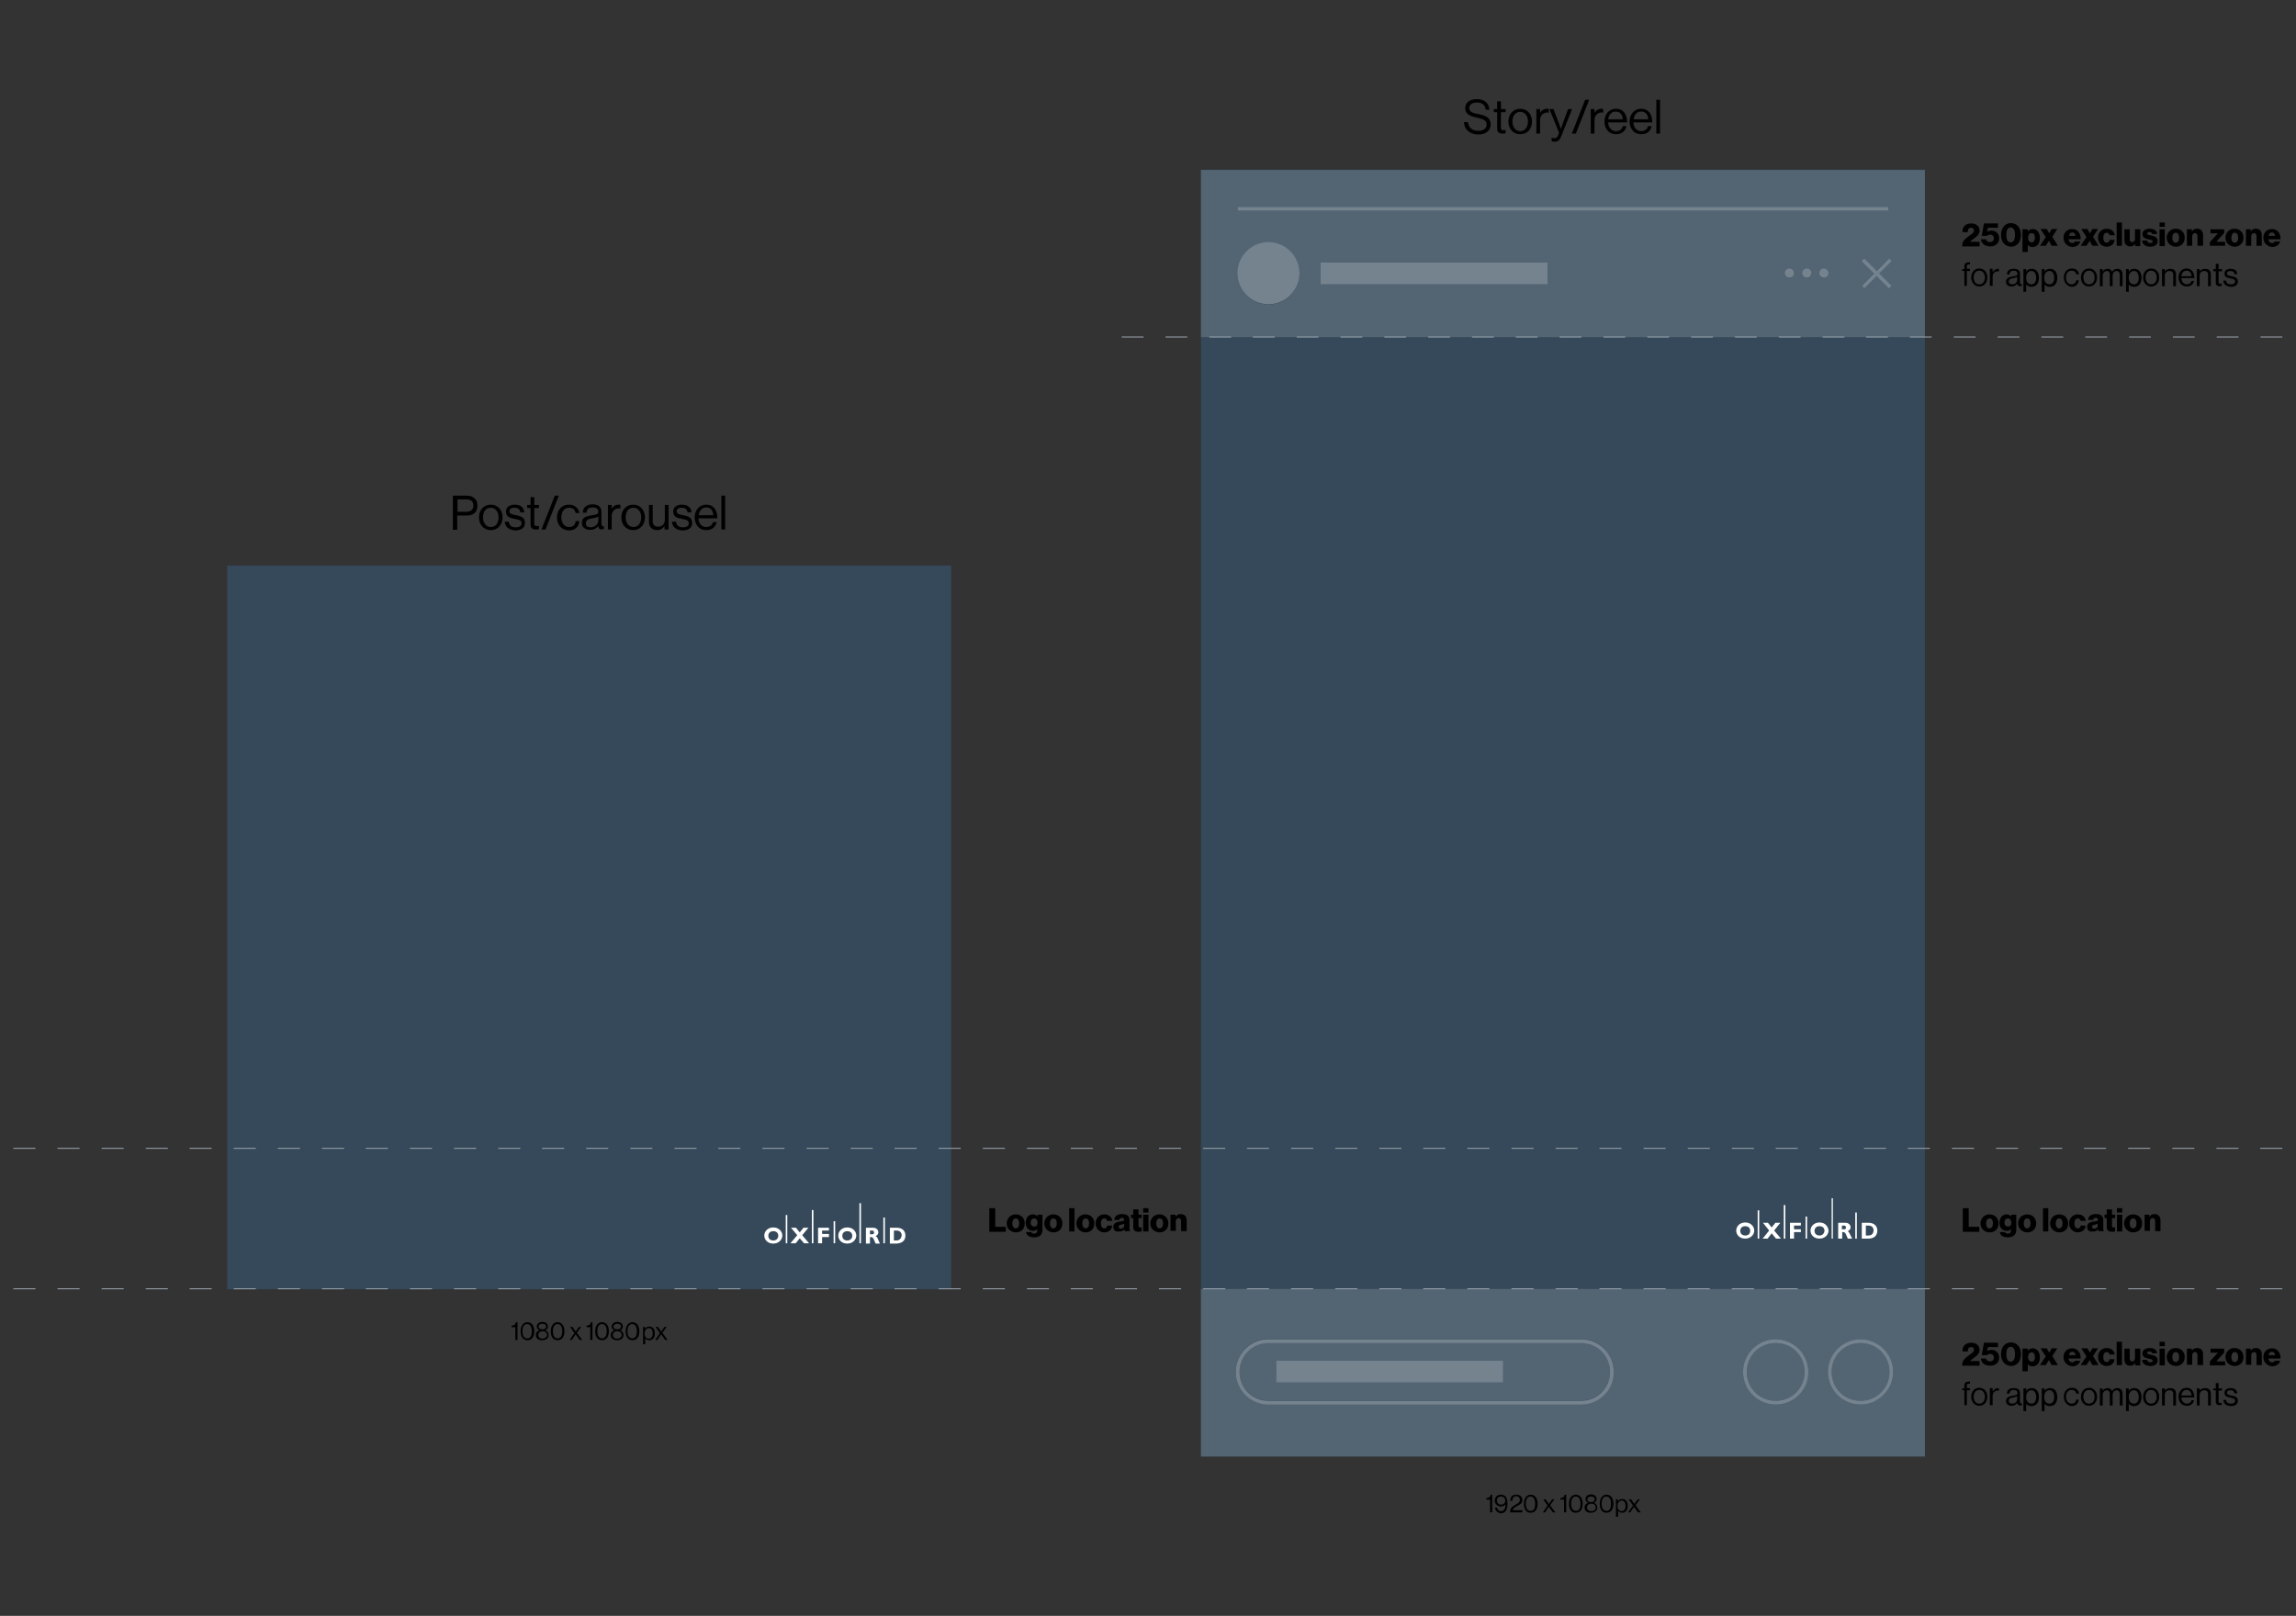 <?xml version="1.0" encoding="iso-8859-1"?>
<!-- Generator: Adobe Illustrator 27.8.1, SVG Export Plug-In . SVG Version: 6.00 Build 0)  -->
<svg version="1.1" baseProfile="tiny" id="Layer_1" xmlns="http://www.w3.org/2000/svg" xmlns:xlink="http://www.w3.org/1999/xlink"
	 x="0px" y="0px" viewBox="0 0 738.7 520" overflow="visible" xml:space="preserve">
<rect x="0" y="0" width="738.7" height="520" fill="#333333" stroke="none"/>
<g>
	<polyline fill="#35495A" points="386.4,468.7 619.3,468.7 619.3,54.6 386.4,54.6 386.4,468.7 	"/>
	<polygon fill="#35495A" points="73.1,182 73.1,414.9 306,414.9 306,182 73.1,182 	"/>
	<g>
		<path d="M471,39.3h1.3c0.2,1.8,1.3,2.8,3.4,2.8c1.5,0,2.6-0.7,2.6-2c0-1.5-1.3-1.8-3.3-2.3c-1.9-0.4-3.6-1-3.6-3
			c0-1.8,1.5-2.9,3.7-2.9c2.7,0,3.9,1.4,4.1,3.4H478c-0.2-1.6-1.2-2.3-2.8-2.3c-1.5,0-2.5,0.6-2.5,1.8c0,1.2,1.2,1.6,2.8,1.9
			c2.1,0.4,4.1,0.9,4.1,3.4c0,2-1.7,3.2-4,3.2C472.6,43.2,471.1,41.5,471,39.3z"/>
		<path d="M480.6,35.1h1.1v-2.5h1.2v2.5h1.5v1h-1.5v5.1c0,0.5,0.3,0.7,0.8,0.7c0.2,0,0.5-0.1,0.7-0.1h0v1.1c-0.3,0.1-0.6,0.1-1,0.1
			c-1,0-1.7-0.4-1.7-1.5v-5.4h-1.1V35.1z"/>
		<path d="M485.3,39.1c0-2.3,1.5-4.1,3.8-4.1c2.4,0,3.8,1.9,3.8,4.1c0,2.3-1.4,4.1-3.8,4.1C486.8,43.2,485.3,41.4,485.3,39.1z
			 M491.6,39.1c0-1.7-0.9-3.1-2.5-3.1s-2.5,1.4-2.5,3.1c0,1.7,0.9,3.1,2.5,3.1S491.6,40.8,491.6,39.1z"/>
		<path d="M495.4,36.4L495.4,36.4c0.5-0.8,1.3-1.4,2.4-1.4c0.2,0,0.4,0,0.5,0.1v1.2h0c-0.2-0.1-0.3-0.1-0.5-0.1
			c-1.2,0-2.3,0.9-2.3,2.4V43h-1.2v-7.9h1.2V36.4z"/>
		<path d="M499.2,45.4v-1.1h0.1c0.2,0.1,0.4,0.2,0.8,0.2c0.5,0,0.9-0.2,1.2-1l0.3-0.8l-3.1-7.6h1.3l1.9,4.9c0.2,0.7,0.5,1.5,0.5,1.5
			h0c0,0,0.3-0.9,0.5-1.5l1.8-4.9h1.3l-3.4,8.5c-0.6,1.6-1.2,2-2.2,2C499.9,45.6,499.6,45.6,499.2,45.4z"/>
	</g>
	<g>
		<path d="M510,32.1h1.3L507,43h-1.3L510,32.1z"/>
		<path d="M512.9,36.4L512.9,36.4c0.5-0.8,1.3-1.4,2.4-1.4c0.2,0,0.4,0,0.5,0.1v1.2h0c-0.2-0.1-0.3-0.1-0.5-0.1
			c-1.2,0-2.3,0.9-2.3,2.4V43h-1.2v-7.9h1.2V36.4z"/>
	</g>
	<g>
		<path d="M516.2,39.1c0-2.3,1.5-4.1,3.7-4.1c2.4,0,3.6,1.8,3.6,4.4h-6.1c0.1,1.6,1,2.8,2.5,2.8c1.1,0,1.9-0.5,2.2-1.6h1.2
			c-0.4,1.7-1.6,2.6-3.4,2.6C517.6,43.2,516.2,41.4,516.2,39.1z M517.4,38.4h4.7c-0.1-1.6-0.9-2.5-2.3-2.5
			C518.4,35.9,517.6,37,517.4,38.4z"/>
		<path d="M524.3,39.1c0-2.3,1.5-4.1,3.7-4.1c2.4,0,3.6,1.8,3.6,4.4h-6.1c0.1,1.6,1,2.8,2.5,2.8c1.1,0,1.9-0.5,2.2-1.6h1.2
			c-0.4,1.7-1.6,2.6-3.4,2.6C525.7,43.2,524.3,41.4,524.3,39.1z M525.6,38.4h4.7c-0.1-1.6-0.9-2.5-2.3-2.5
			C526.5,35.9,525.8,37,525.6,38.4z"/>
		<path d="M532.9,32.1h1.2V43h-1.2V32.1z"/>
	</g>
	<g>
		<path d="M145.8,159.5h4.5c1.1,0,2,0.4,2.6,1.1c0.5,0.5,0.7,1.2,0.7,2.1c0,2-1.1,3.2-3.5,3.2h-3v4.6h-1.4V159.5z M147.1,164.7h2.9
			c1.5,0,2.3-0.8,2.3-2c0-1.3-0.8-2-2.2-2h-2.9V164.7z"/>
		<path d="M154.1,166.5c0-2.3,1.5-4.1,3.8-4.1c2.4,0,3.8,1.9,3.8,4.1s-1.4,4.1-3.8,4.1C155.6,170.6,154.1,168.8,154.1,166.5z
			 M160.4,166.5c0-1.7-0.9-3.1-2.5-3.1c-1.7,0-2.5,1.4-2.5,3.1c0,1.7,0.9,3.1,2.5,3.1C159.6,169.6,160.4,168.2,160.4,166.5z"/>
	</g>
	<g>
		<path d="M162.4,167.9h1.3c0.2,1.4,1.1,1.8,2.3,1.8c1.3,0,1.8-0.6,1.8-1.3c0-0.9-0.6-1.1-2.1-1.4c-1.6-0.3-2.9-0.6-2.9-2.4
			c0-1.3,1-2.2,2.8-2.2c1.9,0,2.9,0.9,3.1,2.5h-1.3c-0.1-1-0.7-1.5-1.9-1.5c-1.1,0-1.6,0.5-1.6,1.1c0,0.9,0.8,1,2.1,1.3
			c1.6,0.3,2.9,0.7,2.9,2.5c0,1.6-1.3,2.4-3.1,2.4C163.8,170.6,162.5,169.6,162.4,167.9z"/>
		<path d="M169.6,162.5h1.1v-2.5h1.2v2.5h1.5v1h-1.5v5.1c0,0.5,0.3,0.7,0.8,0.7c0.2,0,0.5-0.1,0.7-0.1h0v1.1c-0.3,0.1-0.6,0.1-1,0.1
			c-1,0-1.7-0.4-1.7-1.5v-5.4h-1.1V162.5z"/>
	</g>
	<g>
		<path d="M178.5,159.5h1.3l-4.3,10.9h-1.3L178.5,159.5z"/>
		<path d="M179.2,166.5c0-2.3,1.5-4.1,3.8-4.1c1.9,0,3.1,1.1,3.4,2.7h-1.2c-0.2-1.1-0.9-1.7-2.1-1.7c-1.7,0-2.5,1.4-2.5,3.1
			c0,1.7,0.9,3.1,2.5,3.1c1.3,0,2-0.7,2.1-1.9h1.2c-0.2,1.9-1.4,3-3.4,3C180.6,170.6,179.2,168.8,179.2,166.5z"/>
	</g>
	<g>
		<path d="M192.5,169.3L192.5,169.3c-0.5,0.6-1.3,1.2-2.6,1.2c-1.5,0-2.7-0.7-2.7-2.2c0-1.9,1.5-2.2,3.4-2.5
			c1.1-0.2,1.9-0.3,1.9-1.1c0-0.9-0.6-1.4-1.8-1.4c-1.3,0-1.9,0.5-2,1.7h-1.2c0-1.5,1.1-2.7,3.1-2.7c1.7,0,2.9,0.6,2.9,2.5v3.7
			c0,0.6,0.2,1,0.8,0.8h0v0.9c-0.2,0.1-0.4,0.1-0.7,0.1C193,170.5,192.6,170.1,192.5,169.3z M192.5,167.5v-1.3
			c-0.4,0.3-1.1,0.5-1.8,0.6c-1.2,0.2-2.2,0.4-2.2,1.6c0,1.1,0.8,1.3,1.6,1.3C191.8,169.6,192.5,168.4,192.5,167.5z"/>
		<path d="M196.7,163.8L196.7,163.8c0.5-0.8,1.3-1.4,2.4-1.4c0.2,0,0.4,0,0.5,0.1v1.2h0c-0.2-0.1-0.3-0.1-0.5-0.1
			c-1.2,0-2.3,0.9-2.3,2.4v4.4h-1.2v-7.9h1.2V163.8z"/>
	</g>
	<g>
		<path d="M199.9,166.5c0-2.3,1.5-4.1,3.8-4.1c2.4,0,3.8,1.9,3.8,4.1s-1.4,4.1-3.8,4.1C201.4,170.6,199.9,168.8,199.9,166.5z
			 M206.3,166.5c0-1.7-0.9-3.1-2.5-3.1c-1.7,0-2.5,1.4-2.5,3.1c0,1.7,0.9,3.1,2.5,3.1C205.4,169.6,206.3,168.2,206.3,166.5z"/>
		<path d="M213.8,170.4v-1.1h0c-0.6,0.8-1.2,1.3-2.4,1.3c-1.6,0-2.6-1-2.6-2.6v-5.5h1.2v5.4c0,1,0.7,1.6,1.8,1.6
			c1.2,0,2.1-0.9,2.1-2.2v-4.8h1.2v7.9H213.8z"/>
		<path d="M216.2,167.9h1.3c0.2,1.4,1.1,1.8,2.3,1.8c1.3,0,1.8-0.6,1.8-1.3c0-0.9-0.6-1.1-2.1-1.4c-1.6-0.3-2.9-0.6-2.9-2.4
			c0-1.3,1-2.2,2.8-2.2c1.9,0,2.9,0.9,3.1,2.5h-1.3c-0.1-1-0.7-1.5-1.9-1.5c-1.1,0-1.6,0.5-1.6,1.1c0,0.9,0.8,1,2.1,1.3
			c1.6,0.3,2.9,0.7,2.9,2.5c0,1.6-1.3,2.4-3.1,2.4C217.5,170.6,216.3,169.6,216.2,167.9z"/>
		<path d="M223.5,166.5c0-2.3,1.5-4.1,3.7-4.1c2.4,0,3.6,1.8,3.6,4.4h-6.1c0.1,1.6,1,2.8,2.5,2.8c1.1,0,1.9-0.5,2.2-1.6h1.2
			c-0.4,1.7-1.6,2.6-3.4,2.6C224.9,170.6,223.5,168.8,223.5,166.5z M224.8,165.8h4.7c-0.1-1.6-0.9-2.5-2.3-2.5
			C225.8,163.3,225,164.4,224.8,165.8z"/>
		<path d="M232.1,159.5h1.2v10.9h-1.2V159.5z"/>
	</g>
	<g>
		<path d="M165.8,427.1h-1.2v-0.5c0.7,0,1.3-0.3,1.4-1.1h0.5v5.7h-0.7V427.1z"/>
		<path d="M167.5,428.4c0-1.8,0.9-2.9,2.2-2.9c1.3,0,2.2,1.1,2.2,2.9c0,1.8-0.8,2.9-2.2,2.9C168.3,431.3,167.5,430.2,167.5,428.4z
			 M171.1,428.4c0-1.4-0.5-2.3-1.5-2.3c-1,0-1.5,0.9-1.5,2.3c0,1.4,0.5,2.3,1.5,2.3C170.7,430.7,171.1,429.8,171.1,428.4z"/>
		<path d="M172.4,429.6c0-0.8,0.5-1.3,1.2-1.5v0c-0.5-0.2-0.9-0.6-0.9-1.2c0-0.9,0.8-1.5,1.8-1.5c1,0,1.8,0.6,1.8,1.5
			c0,0.6-0.3,1-0.9,1.2v0c0.6,0.2,1.1,0.7,1.1,1.5c0,1.3-1.1,1.7-2.1,1.7C173.5,431.3,172.4,430.9,172.4,429.6z M176,429.6
			c0-0.7-0.5-1.2-1.4-1.2c-0.9,0-1.4,0.5-1.4,1.2c0,0.7,0.5,1.2,1.4,1.2C175.4,430.7,176,430.3,176,429.6z M175.7,426.9
			c0-0.6-0.5-0.9-1.2-0.9c-0.7,0-1.2,0.3-1.2,0.9c0,0.6,0.5,0.9,1.2,0.9C175.2,427.8,175.7,427.5,175.7,426.9z"/>
		<path d="M177.2,428.4c0-1.8,0.9-2.9,2.2-2.9c1.3,0,2.2,1.1,2.2,2.9c0,1.8-0.8,2.9-2.2,2.9C178,431.3,177.2,430.2,177.2,428.4z
			 M180.9,428.4c0-1.4-0.5-2.3-1.5-2.3c-1,0-1.5,0.9-1.5,2.3c0,1.4,0.5,2.3,1.5,2.3C180.4,430.7,180.9,429.8,180.9,428.4z"/>
		<path d="M184.8,429l-1.4-2h0.8l1,1.5h0l1.1-1.5h0.7l-1.4,1.9l1.7,2.3h-0.8l-1.3-1.8h0l-1.2,1.8h-0.7L184.8,429z"/>
		<path d="M189.9,427.1h-1.2v-0.5c0.7,0,1.3-0.3,1.4-1.1h0.5v5.7h-0.7V427.1z"/>
		<path d="M191.5,428.4c0-1.8,0.9-2.9,2.2-2.9c1.3,0,2.2,1.1,2.2,2.9c0,1.8-0.8,2.9-2.2,2.9C192.3,431.3,191.5,430.2,191.5,428.4z
			 M195.2,428.4c0-1.4-0.5-2.3-1.5-2.3c-1,0-1.5,0.9-1.5,2.3c0,1.4,0.5,2.3,1.5,2.3C194.7,430.7,195.2,429.8,195.2,428.4z"/>
		<path d="M196.5,429.6c0-0.8,0.5-1.3,1.2-1.5v0c-0.5-0.2-0.9-0.6-0.9-1.2c0-0.9,0.8-1.5,1.8-1.5c1,0,1.8,0.6,1.8,1.5
			c0,0.6-0.3,1-0.9,1.2v0c0.6,0.2,1.1,0.7,1.1,1.5c0,1.3-1.1,1.7-2.1,1.7C197.6,431.3,196.5,430.9,196.5,429.6z M200,429.6
			c0-0.7-0.5-1.2-1.4-1.2c-0.9,0-1.4,0.5-1.4,1.2c0,0.7,0.5,1.2,1.4,1.2C199.5,430.7,200,430.3,200,429.6z M199.8,426.9
			c0-0.6-0.5-0.9-1.2-0.9c-0.7,0-1.2,0.3-1.2,0.9c0,0.6,0.5,0.9,1.2,0.9C199.3,427.8,199.8,427.5,199.8,426.9z"/>
		<path d="M201.3,428.4c0-1.8,0.9-2.9,2.2-2.9c1.3,0,2.2,1.1,2.2,2.9c0,1.8-0.8,2.9-2.2,2.9C202.1,431.3,201.3,430.2,201.3,428.4z
			 M204.9,428.4c0-1.4-0.5-2.3-1.5-2.3c-1,0-1.5,0.9-1.5,2.3c0,1.4,0.5,2.3,1.5,2.3C204.5,430.7,204.9,429.8,204.9,428.4z"/>
	</g>
	<g>
		<path d="M206.8,427h0.7v0.6h0c0.3-0.4,0.7-0.7,1.4-0.7c1.1,0,1.8,0.8,1.8,2.2c0,1.4-0.7,2.2-1.8,2.2c-0.6,0-1-0.2-1.3-0.6h0v1.9
			h-0.7V427z M210,429.1c0-1-0.4-1.7-1.2-1.7c-0.9,0-1.4,0.8-1.4,1.7s0.4,1.7,1.3,1.7C209.6,430.8,210,430.1,210,429.1z"/>
		<path d="M212.3,429l-1.4-2h0.8l1,1.5h0l1.1-1.5h0.7l-1.4,1.9l1.7,2.3H214l-1.3-1.8h0l-1.2,1.8h-0.7L212.3,429z"/>
	</g>
	<g>
		<path d="M479.4,482.6h-1.2v-0.5c0.7,0,1.3-0.3,1.4-1.1h0.5v5.7h-0.7V482.6z"/>
		<path d="M481,485.2h0.7c0,0.6,0.5,1.1,1.2,1.1c0.4,0,0.7-0.1,1-0.4c0.3-0.4,0.5-1,0.5-1.8h0c-0.4,0.5-0.9,0.7-1.6,0.7
			c-1,0-1.9-0.9-1.9-1.9c0-1.1,0.8-1.9,2-1.9c0.5,0,1,0.2,1.3,0.4c0.6,0.5,0.8,1.3,0.8,2.6c0,1.1-0.2,2-0.8,2.5
			c-0.3,0.3-0.8,0.5-1.3,0.5C481.9,486.9,481.1,486.2,481,485.2z M484.3,482.9c0-0.8-0.6-1.3-1.4-1.3c-0.8,0-1.3,0.5-1.3,1.3
			s0.6,1.3,1.3,1.3C483.8,484.2,484.3,483.7,484.3,482.9z"/>
		<path d="M487.8,484.1c0.7-0.4,1.2-0.7,1.2-1.4c0-0.7-0.5-1.2-1.2-1.2c-0.4,0-0.7,0.1-0.9,0.4c-0.2,0.2-0.3,0.5-0.3,1.1h-0.7
			c0-0.7,0.2-1.2,0.5-1.5c0.4-0.4,0.9-0.5,1.5-0.5c1.1,0,1.9,0.7,1.9,1.7c0,1.1-0.7,1.4-1.6,1.9c-0.6,0.3-1.4,0.8-1.5,1.4h3.1v0.7
			h-3.9C485.7,485.2,486.8,484.7,487.8,484.1z"/>
		<path d="M490.3,483.9c0-1.8,0.9-2.9,2.2-2.9c1.3,0,2.2,1.1,2.2,2.9c0,1.8-0.8,2.9-2.2,2.9C491.1,486.9,490.3,485.7,490.3,483.9z
			 M493.9,483.9c0-1.4-0.5-2.3-1.5-2.3c-1,0-1.5,0.9-1.5,2.3c0,1.4,0.5,2.3,1.5,2.3C493.5,486.3,493.9,485.4,493.9,483.9z"/>
		<path d="M497.9,484.5l-1.4-2h0.8l1,1.5h0l1.1-1.5h0.7l-1.4,1.9l1.7,2.3h-0.8l-1.3-1.8h0l-1.2,1.8h-0.7L497.9,484.5z"/>
		<path d="M503.2,482.6h-1.2v-0.5c0.7,0,1.3-0.3,1.4-1.1h0.5v5.7h-0.7V482.6z"/>
		<path d="M504.8,483.9c0-1.8,0.9-2.9,2.2-2.9c1.3,0,2.2,1.1,2.2,2.9c0,1.8-0.8,2.9-2.2,2.9C505.6,486.9,504.8,485.7,504.8,483.9z
			 M508.5,483.9c0-1.4-0.5-2.3-1.5-2.3c-1,0-1.5,0.9-1.5,2.3c0,1.4,0.5,2.3,1.5,2.3C508,486.3,508.5,485.4,508.5,483.9z"/>
		<path d="M509.8,485.1c0-0.8,0.5-1.3,1.2-1.5v0c-0.5-0.2-0.9-0.6-0.9-1.2c0-0.9,0.8-1.5,1.8-1.5c1,0,1.8,0.6,1.8,1.5
			c0,0.6-0.3,1-0.9,1.2v0c0.6,0.2,1.1,0.7,1.1,1.5c0,1.3-1.1,1.7-2.1,1.7C510.9,486.9,509.8,486.4,509.8,485.1z M513.4,485.1
			c0-0.7-0.5-1.2-1.4-1.2c-0.9,0-1.4,0.5-1.4,1.2c0,0.7,0.5,1.2,1.4,1.2C512.8,486.3,513.4,485.9,513.4,485.1z M513.1,482.5
			c0-0.6-0.5-0.9-1.2-0.9c-0.7,0-1.2,0.3-1.2,0.9c0,0.6,0.5,0.9,1.2,0.9C512.7,483.4,513.1,483,513.1,482.5z"/>
		<path d="M514.7,483.9c0-1.8,0.9-2.9,2.2-2.9c1.3,0,2.2,1.1,2.2,2.9c0,1.8-0.8,2.9-2.2,2.9C515.5,486.9,514.7,485.7,514.7,483.9z
			 M518.3,483.9c0-1.4-0.5-2.3-1.5-2.3c-1,0-1.5,0.9-1.5,2.3c0,1.4,0.5,2.3,1.5,2.3C517.9,486.3,518.3,485.4,518.3,483.9z"/>
	</g>
	<g>
		<path d="M519.8,482.5h0.7v0.6h0c0.3-0.4,0.7-0.7,1.4-0.7c1.1,0,1.8,0.8,1.8,2.2c0,1.4-0.7,2.2-1.8,2.2c-0.6,0-1-0.2-1.3-0.6h0v1.9
			h-0.7V482.5z M523,484.6c0-1-0.4-1.7-1.2-1.7c-0.9,0-1.4,0.8-1.4,1.7s0.4,1.7,1.3,1.7C522.6,486.3,523,485.6,523,484.6z"/>
		<path d="M525.4,484.5l-1.4-2h0.8l1,1.5h0l1.1-1.5h0.7l-1.4,1.9l1.7,2.3H527l-1.3-1.8h0l-1.2,1.8h-0.7L525.4,484.5z"/>
	</g>
	<g>
		<path d="M632.5,76.7c0.7-0.6,1.5-1.1,2.1-1.6c0.3-0.3,0.5-0.5,0.5-0.9c0-0.6-0.3-0.9-0.9-0.9c-0.3,0-0.6,0.1-0.8,0.3
			c-0.2,0.2-0.3,0.6-0.3,1.1h-1.7c0-0.8,0.1-1.4,0.5-1.8c0.4-0.6,1.2-1,2.3-1c1.7,0,2.7,1,2.7,2.3c0,1-0.6,1.6-1.2,2.1
			c-0.6,0.5-1.4,1-1.9,1.5v0h3.1v1.5h-5.6C631.3,77.9,631.8,77.3,632.5,76.7z"/>
		<path d="M637.3,77h1.7c0.1,0.6,0.6,0.9,1.3,0.9c0.7,0,1.2-0.5,1.2-1.2c0-0.7-0.5-1.2-1.2-1.2c-0.5,0-0.8,0.2-1,0.4h-1.7l0.7-4h4.5
			v1.4h-3.2l-0.3,1.3h0c0.3-0.2,0.7-0.4,1.4-0.4c1.4,0,2.5,0.9,2.5,2.5c0,1.6-1.2,2.6-2.9,2.6C638.7,79.3,637.5,78.5,637.3,77z"/>
		<path d="M643.8,75.6c0-2.3,1.3-3.8,3.2-3.8c1.9,0,3.2,1.5,3.2,3.8c0,2.3-1.3,3.8-3.2,3.8C645.1,79.3,643.8,77.9,643.8,75.6z
			 M648.3,75.6c0-1.4-0.4-2.4-1.4-2.4c-1,0-1.4,1-1.4,2.4s0.4,2.4,1.4,2.4C647.9,77.9,648.3,77,648.3,75.6z"/>
		<path d="M650.8,73.8h1.6v0.7h0c0.4-0.5,0.9-0.8,1.6-0.8c1.4,0,2.3,1.2,2.3,2.9c0,1.8-0.9,2.9-2.4,2.9c-0.7,0-1.2-0.3-1.5-0.7h0
			v2.3h-1.7V73.8z M654.7,76.5c0-0.9-0.3-1.5-1.1-1.5c-0.7,0-1.1,0.7-1.1,1.5c0,0.9,0.4,1.5,1.2,1.5C654.3,78,654.7,77.4,654.7,76.5
			z"/>
	</g>
	<g>
		<path d="M658.2,76.3l-1.7-2.6h2l0.8,1.4h0l0.8-1.4h1.8l-1.6,2.5l1.8,2.9h-2l-0.9-1.6h0l-1,1.6h-1.9L658.2,76.3z"/>
	</g>
	<g>
		<path d="M663.9,76.5c0-1.6,1.1-2.8,2.8-2.8c0.8,0,1.4,0.3,1.8,0.7c0.6,0.6,1,1.5,0.9,2.6h-3.9c0.1,0.7,0.5,1.2,1.2,1.2
			c0.5,0,0.7-0.2,0.9-0.5h1.7c-0.1,0.5-0.4,0.9-0.9,1.3c-0.5,0.3-1,0.5-1.7,0.5C665,79.3,663.9,78.1,663.9,76.5z M667.8,75.9
			c-0.1-0.6-0.5-1.1-1-1.1c-0.7,0-1,0.4-1.1,1.1H667.8z"/>
		<path d="M671.3,76.3l-1.7-2.6h2l0.8,1.4h0l0.8-1.4h1.8l-1.6,2.5l1.8,2.9h-2l-0.9-1.6h0l-1,1.6h-1.9L671.3,76.3z"/>
	</g>
	<g>
		<path d="M675,76.5c0-1.6,1.1-2.9,2.8-2.9c1.5,0,2.4,0.9,2.6,2.1h-1.7c-0.1-0.5-0.4-0.8-0.9-0.8c-0.7,0-1.1,0.6-1.1,1.6
			c0,1,0.4,1.6,1.1,1.6c0.5,0,0.9-0.3,0.9-0.9h1.6c0,1.2-1,2.2-2.6,2.2C676.1,79.3,675,78.1,675,76.5z"/>
		<path d="M681,71.6h1.7v7.5H681V71.6z"/>
		<path d="M683.5,77.3v-3.5h1.7v3.2c0,0.6,0.3,0.9,0.8,0.9c0.6,0,0.9-0.4,0.9-1.1v-3h1.7v5.4H687v-0.7h0c-0.4,0.5-0.9,0.8-1.6,0.8
			C684.1,79.3,683.5,78.5,683.5,77.3z"/>
		<path d="M689.2,77.4h1.6c0.1,0.5,0.4,0.8,1,0.8c0.5,0,0.8-0.2,0.8-0.5c0-0.5-0.7-0.5-1.4-0.7c-0.9-0.2-1.9-0.4-1.9-1.7
			c0-1.1,1.1-1.7,2.3-1.7c1.5,0,2.4,0.7,2.4,1.7h-1.6c-0.1-0.5-0.4-0.6-0.9-0.6c-0.4,0-0.7,0.2-0.7,0.5c0,0.4,0.6,0.4,1.3,0.6
			c0.9,0.2,2.1,0.4,2.1,1.8c0,1.2-1,1.8-2.5,1.8C690.2,79.3,689.2,78.6,689.2,77.4z"/>
		<path d="M694.8,71.6h1.7V73h-1.7V71.6z M694.8,73.8h1.7v5.4h-1.7V73.8z"/>
		<path d="M697.1,76.5c0-1.6,1.2-2.9,2.9-2.9c1.7,0,2.9,1.2,2.9,2.9c0,1.6-1.1,2.9-2.9,2.9C698.3,79.3,697.1,78.1,697.1,76.5z
			 M701.1,76.5c0-1-0.4-1.6-1.1-1.6c-0.7,0-1.1,0.7-1.1,1.6c0,1,0.4,1.6,1.1,1.6C700.7,78.1,701.1,77.5,701.1,76.5z"/>
		<path d="M703.5,73.8h1.7v0.7h0c0.4-0.6,0.9-0.9,1.7-0.9c1.2,0,1.9,0.8,1.9,2v3.5H707V76c0-0.6-0.3-1-0.8-1c-0.6,0-0.9,0.5-0.9,1.1
			v3h-1.7V73.8z"/>
		<path d="M711,77.9l2.1-2.3c0.1-0.1,0.5-0.5,0.5-0.5v0c0,0-0.5,0-0.7,0h-1.7v-1.3h4.4V75l-2,2.2c-0.2,0.2-0.5,0.6-0.5,0.6v0
			c0,0,0.6,0,0.8,0h2v1.3H711V77.9z"/>
	</g>
	<g>
		<path d="M716,76.5c0-1.6,1.2-2.9,2.9-2.9c1.7,0,2.9,1.2,2.9,2.9c0,1.6-1.1,2.9-2.9,2.9C717.2,79.3,716,78.1,716,76.5z M720.1,76.5
			c0-1-0.4-1.6-1.1-1.6c-0.7,0-1.1,0.7-1.1,1.6c0,1,0.4,1.6,1.1,1.6C719.7,78.1,720.1,77.5,720.1,76.5z"/>
		<path d="M722.4,73.8h1.7v0.7h0c0.4-0.6,0.9-0.9,1.7-0.9c1.2,0,1.9,0.8,1.9,2v3.5h-1.7V76c0-0.6-0.3-1-0.8-1
			c-0.6,0-0.9,0.5-0.9,1.1v3h-1.7V73.8z"/>
		<path d="M728.2,76.5c0-1.6,1.1-2.8,2.8-2.8c0.8,0,1.4,0.3,1.8,0.7c0.6,0.6,1,1.5,0.9,2.6h-3.9c0.1,0.7,0.5,1.2,1.2,1.2
			c0.5,0,0.7-0.2,0.9-0.5h1.7c-0.1,0.5-0.4,0.9-0.9,1.3c-0.5,0.3-1,0.5-1.7,0.5C729.3,79.3,728.2,78.1,728.2,76.5z M732,75.9
			c-0.1-0.6-0.5-1.1-1-1.1c-0.7,0-1,0.4-1.1,1.1H732z"/>
	</g>
	<g>
		<path d="M631.3,86.6h0.7v-0.9c0-0.9,0.5-1.3,1.4-1.3c0.2,0,0.3,0,0.4,0v0.7c-0.1,0-0.2,0-0.3,0c-0.5,0-0.7,0.1-0.7,0.6v0.8h1v0.7
			h-1v4.8H632v-4.8h-0.7V86.6z"/>
	</g>
	<g>
		<path d="M634.2,89.3c0-1.6,1-2.9,2.6-2.9c1.6,0,2.6,1.3,2.6,2.9s-1,2.9-2.6,2.9C635.3,92.2,634.2,90.9,634.2,89.3z M638.6,89.3
			c0-1.2-0.6-2.2-1.8-2.2s-1.8,1-1.8,2.2s0.6,2.2,1.8,2.2S638.6,90.5,638.6,89.3z"/>
		<path d="M641.2,87.5L641.2,87.5c0.3-0.5,0.9-1,1.6-1c0.2,0,0.2,0,0.3,0.1v0.8h0c-0.1,0-0.2-0.1-0.4-0.1c-0.8,0-1.6,0.6-1.6,1.7v3
			h-0.9v-5.5h0.9V87.5z"/>
		<path d="M649,91.3L649,91.3c-0.3,0.4-0.9,0.9-1.8,0.9c-1,0-1.8-0.5-1.8-1.5c0-1.3,1-1.5,2.4-1.8c0.8-0.1,1.3-0.2,1.3-0.8
			c0-0.6-0.4-1-1.2-1c-0.9,0-1.3,0.4-1.4,1.2h-0.8c0-1.1,0.7-1.8,2.2-1.8c1.2,0,2,0.4,2,1.7v2.6c0,0.4,0.1,0.7,0.6,0.6h0V92
			c-0.1,0-0.2,0.1-0.5,0.1C649.4,92.1,649.1,91.9,649,91.3z M649,90v-0.9c-0.3,0.2-0.8,0.3-1.2,0.4c-0.9,0.2-1.5,0.3-1.5,1.1
			c0,0.7,0.6,0.9,1.1,0.9C648.5,91.5,649,90.7,649,90z"/>
		<path d="M651,86.6h0.9v0.8h0c0.4-0.6,1-0.9,1.8-0.9c1.4,0,2.3,1.1,2.3,2.9c0,1.8-0.9,2.9-2.4,2.9c-0.7,0-1.3-0.2-1.7-0.8h0v2.4
			H651V86.6z M655.1,89.4c0-1.2-0.5-2.2-1.5-2.2c-1.2,0-1.7,1-1.7,2.2s0.5,2.1,1.7,2.1C654.6,91.5,655.1,90.6,655.1,89.4z"/>
		<path d="M656.9,86.6h0.9v0.8h0c0.4-0.6,1-0.9,1.8-0.9c1.4,0,2.3,1.1,2.3,2.9c0,1.8-0.9,2.9-2.4,2.9c-0.7,0-1.3-0.2-1.7-0.8h0v2.4
			h-0.9V86.6z M660.9,89.4c0-1.2-0.5-2.2-1.5-2.2c-1.2,0-1.7,1-1.7,2.2s0.5,2.1,1.7,2.1C660.4,91.5,660.9,90.6,660.9,89.4z"/>
		<path d="M664,89.3c0-1.6,1-2.9,2.6-2.9c1.3,0,2.1,0.7,2.3,1.9h-0.9c-0.1-0.7-0.6-1.2-1.5-1.2c-1.2,0-1.8,1-1.8,2.2
			s0.6,2.2,1.8,2.2c0.9,0,1.4-0.5,1.5-1.3h0.8c-0.1,1.3-1,2.1-2.3,2.1C665.1,92.2,664,90.9,664,89.3z"/>
		<path d="M669.5,89.3c0-1.6,1-2.9,2.6-2.9c1.6,0,2.6,1.3,2.6,2.9s-1,2.9-2.6,2.9C670.5,92.2,669.5,90.9,669.5,89.3z M673.9,89.3
			c0-1.2-0.6-2.2-1.8-2.2s-1.8,1-1.8,2.2s0.6,2.2,1.8,2.2S673.9,90.5,673.9,89.3z"/>
		<path d="M675.6,86.6h0.9v0.8h0c0.3-0.5,0.9-0.9,1.6-0.9c0.7,0,1.2,0.3,1.4,1h0c0.3-0.6,1-1,1.7-1c1,0,1.7,0.6,1.7,1.8v3.8H682
			v-3.8c0-0.7-0.5-1.1-1-1.1c-0.7,0-1.3,0.6-1.3,1.5v3.4h-0.9v-3.8c0-0.7-0.4-1.1-0.9-1.1c-0.7,0-1.4,0.6-1.4,1.5v3.4h-0.9V86.6z"/>
		<path d="M684,86.6h0.9v0.8h0c0.4-0.6,1-0.9,1.8-0.9c1.4,0,2.3,1.1,2.3,2.9c0,1.8-0.9,2.9-2.4,2.9c-0.7,0-1.3-0.2-1.7-0.8h0v2.4
			H684V86.6z M688.1,89.4c0-1.2-0.5-2.2-1.5-2.2c-1.2,0-1.7,1-1.7,2.2s0.5,2.1,1.7,2.1C687.6,91.5,688.1,90.6,688.1,89.4z"/>
		<path d="M689.5,89.3c0-1.6,1-2.9,2.6-2.9c1.6,0,2.6,1.3,2.6,2.9s-1,2.9-2.6,2.9C690.5,92.2,689.5,90.9,689.5,89.3z M693.9,89.3
			c0-1.2-0.6-2.2-1.8-2.2s-1.8,1-1.8,2.2s0.6,2.2,1.8,2.2S693.9,90.5,693.9,89.3z"/>
		<path d="M696.5,87.3L696.5,87.3c0.4-0.5,1-0.8,1.8-0.8c1.1,0,1.8,0.6,1.8,1.8v3.8h-0.9v-3.8c0-0.7-0.5-1.1-1.2-1.1
			c-0.9,0-1.5,0.6-1.5,1.5v3.4h-0.9v-5.5h0.9V87.3z"/>
		<path d="M700.9,89.3c0-1.6,1-2.9,2.6-2.9c1.6,0,2.5,1.3,2.5,3.1h-4.2c0.1,1.1,0.7,2,1.8,2c0.8,0,1.3-0.4,1.5-1.1h0.8
			c-0.3,1.2-1.1,1.8-2.3,1.8C701.9,92.2,700.9,90.9,700.9,89.3z M701.8,88.9h3.3c-0.1-1.1-0.6-1.8-1.6-1.8
			C702.5,87.1,701.9,87.9,701.8,88.9z"/>
		<path d="M707.7,87.3L707.7,87.3c0.4-0.5,1-0.8,1.8-0.8c1.1,0,1.8,0.6,1.8,1.8v3.8h-0.9v-3.8c0-0.7-0.5-1.1-1.2-1.1
			c-0.9,0-1.5,0.6-1.5,1.5v3.4h-0.9v-5.5h0.9V87.3z"/>
		<path d="M712.1,86.6h0.8v-1.7h0.9v1.7h1.1v0.7h-1.1v3.5c0,0.4,0.2,0.5,0.5,0.5c0.2,0,0.4,0,0.5-0.1h0V92c-0.2,0-0.4,0.1-0.7,0.1
			c-0.7,0-1.2-0.3-1.2-1.1v-3.7h-0.8V86.6z"/>
		<path d="M715.3,90.3h0.9c0.1,0.9,0.7,1.2,1.6,1.2c0.9,0,1.3-0.4,1.3-0.9c0-0.6-0.4-0.8-1.4-1c-1.1-0.2-2-0.4-2-1.6
			c0-0.9,0.7-1.5,2-1.5c1.3,0,2,0.6,2.1,1.7h-0.9c-0.1-0.7-0.5-1-1.3-1c-0.8,0-1.1,0.3-1.1,0.8c0,0.6,0.5,0.7,1.5,0.9
			c1.1,0.2,2,0.5,2,1.7c0,1.1-0.9,1.7-2.2,1.7C716.2,92.2,715.4,91.5,715.3,90.3z"/>
	</g>
	<g>
		<path d="M632.5,436.9c0.7-0.6,1.5-1.1,2.1-1.6c0.3-0.3,0.5-0.5,0.5-0.9c0-0.6-0.3-0.9-0.9-0.9c-0.3,0-0.6,0.1-0.8,0.3
			c-0.2,0.2-0.3,0.6-0.3,1.1h-1.7c0-0.8,0.1-1.4,0.5-1.8c0.4-0.6,1.2-1,2.3-1c1.7,0,2.7,1,2.7,2.3c0,1-0.6,1.6-1.2,2.1
			c-0.6,0.5-1.4,1-1.9,1.5v0h3.1v1.5h-5.6C631.3,438.2,631.8,437.5,632.5,436.9z"/>
		<path d="M637.3,437.2h1.7c0.1,0.6,0.6,0.9,1.3,0.9c0.7,0,1.2-0.5,1.2-1.2c0-0.7-0.5-1.2-1.2-1.2c-0.5,0-0.8,0.2-1,0.4h-1.7l0.7-4
			h4.5v1.4h-3.2l-0.3,1.3h0c0.3-0.2,0.7-0.4,1.4-0.4c1.4,0,2.5,0.9,2.5,2.5c0,1.6-1.2,2.6-2.9,2.6
			C638.7,439.5,637.5,438.8,637.3,437.2z"/>
		<path d="M643.8,435.8c0-2.3,1.3-3.8,3.2-3.8c1.9,0,3.2,1.5,3.2,3.8c0,2.3-1.3,3.8-3.2,3.8C645.1,439.5,643.8,438.1,643.8,435.8z
			 M648.3,435.8c0-1.4-0.4-2.4-1.4-2.4c-1,0-1.4,1-1.4,2.4c0,1.4,0.4,2.4,1.4,2.4C647.9,438.2,648.3,437.2,648.3,435.8z"/>
		<path d="M650.8,434h1.6v0.7h0c0.4-0.5,0.9-0.8,1.6-0.8c1.4,0,2.3,1.2,2.3,2.9c0,1.8-0.9,2.9-2.4,2.9c-0.7,0-1.2-0.3-1.5-0.7h0v2.3
			h-1.7V434z M654.7,436.7c0-0.9-0.3-1.5-1.1-1.5c-0.7,0-1.1,0.7-1.1,1.5s0.4,1.5,1.2,1.5C654.3,438.2,654.7,437.7,654.7,436.7z"/>
	</g>
	<g>
		<path d="M658.2,436.5l-1.7-2.6h2l0.8,1.4h0l0.8-1.4h1.8l-1.6,2.5l1.8,2.9h-2l-0.9-1.6h0l-1,1.6h-1.9L658.2,436.5z"/>
	</g>
	<g>
		<path d="M663.9,436.7c0-1.6,1.1-2.8,2.8-2.8c0.8,0,1.4,0.3,1.8,0.7c0.6,0.6,1,1.5,0.9,2.6h-3.9c0.1,0.7,0.5,1.2,1.2,1.2
			c0.5,0,0.7-0.2,0.9-0.5h1.7c-0.1,0.5-0.4,0.9-0.9,1.3c-0.5,0.3-1,0.5-1.7,0.5C665,439.5,663.9,438.3,663.9,436.7z M667.8,436.1
			c-0.1-0.6-0.5-1.1-1-1.1c-0.7,0-1,0.4-1.1,1.1H667.8z"/>
		<path d="M671.3,436.5l-1.7-2.6h2l0.8,1.4h0l0.8-1.4h1.8l-1.6,2.5l1.8,2.9h-2l-0.9-1.6h0l-1,1.6h-1.9L671.3,436.5z"/>
	</g>
	<g>
		<path d="M675,436.7c0-1.6,1.1-2.9,2.8-2.9c1.5,0,2.4,0.9,2.6,2.1h-1.7c-0.1-0.5-0.4-0.8-0.9-0.8c-0.7,0-1.1,0.6-1.1,1.6
			c0,1,0.4,1.6,1.1,1.6c0.5,0,0.9-0.3,0.9-0.9h1.6c0,1.2-1,2.2-2.6,2.2C676.1,439.5,675,438.3,675,436.7z"/>
		<path d="M681,431.8h1.7v7.5H681V431.8z"/>
		<path d="M683.5,437.5V434h1.7v3.2c0,0.6,0.3,0.9,0.8,0.9c0.6,0,0.9-0.4,0.9-1.1v-3h1.7v5.4H687v-0.7h0c-0.4,0.5-0.9,0.8-1.6,0.8
			C684.1,439.5,683.5,438.7,683.5,437.5z"/>
		<path d="M689.2,437.6h1.6c0.1,0.5,0.4,0.8,1,0.8c0.5,0,0.8-0.2,0.8-0.5c0-0.5-0.7-0.5-1.4-0.7c-0.9-0.2-1.9-0.4-1.9-1.7
			c0-1.1,1.1-1.7,2.3-1.7c1.5,0,2.4,0.7,2.4,1.7h-1.6c-0.1-0.5-0.4-0.6-0.9-0.6c-0.4,0-0.7,0.2-0.7,0.5c0,0.4,0.6,0.4,1.3,0.6
			c0.9,0.2,2.1,0.4,2.1,1.8c0,1.2-1,1.8-2.5,1.8C690.2,439.5,689.2,438.8,689.2,437.6z"/>
		<path d="M694.8,431.8h1.7v1.4h-1.7V431.8z M694.8,434h1.7v5.4h-1.7V434z"/>
		<path d="M697.1,436.7c0-1.6,1.2-2.9,2.9-2.9c1.7,0,2.9,1.2,2.9,2.9s-1.1,2.9-2.9,2.9C698.3,439.5,697.1,438.3,697.1,436.7z
			 M701.1,436.7c0-1-0.4-1.6-1.1-1.6c-0.7,0-1.1,0.7-1.1,1.6s0.4,1.6,1.1,1.6C700.7,438.3,701.1,437.7,701.1,436.7z"/>
		<path d="M703.5,434h1.7v0.7h0c0.4-0.6,0.9-0.9,1.7-0.9c1.2,0,1.9,0.8,1.9,2v3.5H707v-3.2c0-0.6-0.3-1-0.8-1
			c-0.6,0-0.9,0.5-0.9,1.1v3h-1.7V434z"/>
		<path d="M711,438.1l2.1-2.3c0.1-0.1,0.5-0.5,0.5-0.5v0c0,0-0.5,0-0.7,0h-1.7V434h4.4v1.3l-2,2.2c-0.2,0.2-0.5,0.6-0.5,0.6v0
			c0,0,0.6,0,0.8,0h2v1.3H711V438.1z"/>
	</g>
	<g>
		<path d="M716,436.7c0-1.6,1.2-2.9,2.9-2.9c1.7,0,2.9,1.2,2.9,2.9s-1.1,2.9-2.9,2.9C717.2,439.5,716,438.3,716,436.7z M720.1,436.7
			c0-1-0.4-1.6-1.1-1.6c-0.7,0-1.1,0.7-1.1,1.6s0.4,1.6,1.1,1.6C719.7,438.3,720.1,437.7,720.1,436.7z"/>
		<path d="M722.4,434h1.7v0.7h0c0.4-0.6,0.9-0.9,1.7-0.9c1.2,0,1.9,0.8,1.9,2v3.5h-1.7v-3.2c0-0.6-0.3-1-0.8-1
			c-0.6,0-0.9,0.5-0.9,1.1v3h-1.7V434z"/>
		<path d="M728.2,436.7c0-1.6,1.1-2.8,2.8-2.8c0.8,0,1.4,0.3,1.8,0.7c0.6,0.6,1,1.5,0.9,2.6h-3.9c0.1,0.7,0.5,1.2,1.2,1.2
			c0.5,0,0.7-0.2,0.9-0.5h1.7c-0.1,0.5-0.4,0.9-0.9,1.3c-0.5,0.3-1,0.5-1.7,0.5C729.3,439.5,728.2,438.3,728.2,436.7z M732,436.1
			c-0.1-0.6-0.5-1.1-1-1.1c-0.7,0-1,0.4-1.1,1.1H732z"/>
	</g>
	<g>
		<path d="M631.3,446.8h0.7v-0.9c0-0.9,0.5-1.3,1.4-1.3c0.2,0,0.3,0,0.4,0v0.7c-0.1,0-0.2,0-0.3,0c-0.5,0-0.7,0.1-0.7,0.6v0.8h1v0.7
			h-1v4.8H632v-4.8h-0.7V446.8z"/>
	</g>
	<g>
		<path d="M634.2,449.5c0-1.6,1-2.9,2.6-2.9c1.6,0,2.6,1.3,2.6,2.9c0,1.6-1,2.9-2.6,2.9C635.3,452.4,634.2,451.1,634.2,449.5z
			 M638.6,449.5c0-1.2-0.6-2.2-1.8-2.2s-1.8,1-1.8,2.2c0,1.2,0.6,2.2,1.8,2.2S638.6,450.7,638.6,449.5z"/>
		<path d="M641.2,447.7L641.2,447.7c0.3-0.5,0.9-1,1.6-1c0.2,0,0.2,0,0.3,0.1v0.8h0c-0.1,0-0.2-0.1-0.4-0.1c-0.8,0-1.6,0.6-1.6,1.7
			v3h-0.9v-5.5h0.9V447.7z"/>
		<path d="M649,451.5L649,451.5c-0.3,0.4-0.9,0.9-1.8,0.9c-1,0-1.8-0.5-1.8-1.5c0-1.3,1-1.5,2.4-1.8c0.8-0.1,1.3-0.2,1.3-0.8
			c0-0.6-0.4-1-1.2-1c-0.9,0-1.3,0.4-1.4,1.2h-0.8c0-1.1,0.7-1.8,2.2-1.8c1.2,0,2,0.4,2,1.7v2.6c0,0.4,0.1,0.7,0.6,0.6h0v0.6
			c-0.1,0-0.2,0.1-0.5,0.1C649.4,452.3,649.1,452.1,649,451.5z M649,450.2v-0.9c-0.3,0.2-0.8,0.3-1.2,0.4c-0.9,0.2-1.5,0.3-1.5,1.1
			c0,0.7,0.6,0.9,1.1,0.9C648.5,451.7,649,450.9,649,450.2z"/>
		<path d="M651,446.8h0.9v0.8h0c0.4-0.6,1-0.9,1.8-0.9c1.4,0,2.3,1.1,2.3,2.9c0,1.8-0.9,2.9-2.4,2.9c-0.7,0-1.3-0.2-1.7-0.8h0v2.4
			H651V446.8z M655.1,449.6c0-1.2-0.5-2.2-1.5-2.2c-1.2,0-1.7,1-1.7,2.2s0.5,2.1,1.7,2.1C654.6,451.7,655.1,450.8,655.1,449.6z"/>
		<path d="M656.9,446.8h0.9v0.8h0c0.4-0.6,1-0.9,1.8-0.9c1.4,0,2.3,1.1,2.3,2.9c0,1.8-0.9,2.9-2.4,2.9c-0.7,0-1.3-0.2-1.7-0.8h0v2.4
			h-0.9V446.8z M660.9,449.6c0-1.2-0.5-2.2-1.5-2.2c-1.2,0-1.7,1-1.7,2.2s0.5,2.1,1.7,2.1C660.4,451.7,660.9,450.8,660.9,449.6z"/>
		<path d="M664,449.5c0-1.6,1-2.9,2.6-2.9c1.3,0,2.1,0.7,2.3,1.9h-0.9c-0.1-0.7-0.6-1.2-1.5-1.2c-1.2,0-1.8,1-1.8,2.2
			c0,1.2,0.6,2.2,1.8,2.2c0.9,0,1.4-0.5,1.5-1.3h0.8c-0.1,1.3-1,2.1-2.3,2.1C665.1,452.4,664,451.1,664,449.5z"/>
		<path d="M669.5,449.5c0-1.6,1-2.9,2.6-2.9c1.6,0,2.6,1.3,2.6,2.9c0,1.6-1,2.9-2.6,2.9C670.5,452.4,669.5,451.1,669.5,449.5z
			 M673.9,449.5c0-1.2-0.6-2.2-1.8-2.2s-1.8,1-1.8,2.2c0,1.2,0.6,2.2,1.8,2.2S673.9,450.7,673.9,449.5z"/>
		<path d="M675.6,446.8h0.9v0.8h0c0.3-0.5,0.9-0.9,1.6-0.9c0.7,0,1.2,0.3,1.4,1h0c0.3-0.6,1-1,1.7-1c1,0,1.7,0.6,1.7,1.8v3.8H682
			v-3.8c0-0.7-0.5-1.1-1-1.1c-0.7,0-1.3,0.6-1.3,1.5v3.4h-0.9v-3.8c0-0.7-0.4-1.1-0.9-1.1c-0.7,0-1.4,0.6-1.4,1.5v3.4h-0.9V446.8z"
			/>
		<path d="M684,446.8h0.9v0.8h0c0.4-0.6,1-0.9,1.8-0.9c1.4,0,2.3,1.1,2.3,2.9c0,1.8-0.9,2.9-2.4,2.9c-0.7,0-1.3-0.2-1.7-0.8h0v2.4
			H684V446.8z M688.1,449.6c0-1.2-0.5-2.2-1.5-2.2c-1.2,0-1.7,1-1.7,2.2s0.5,2.1,1.7,2.1C687.6,451.7,688.1,450.8,688.1,449.6z"/>
		<path d="M689.5,449.5c0-1.6,1-2.9,2.6-2.9c1.6,0,2.6,1.3,2.6,2.9c0,1.6-1,2.9-2.6,2.9C690.5,452.4,689.5,451.1,689.5,449.5z
			 M693.9,449.5c0-1.2-0.6-2.2-1.8-2.2s-1.8,1-1.8,2.2c0,1.2,0.6,2.2,1.8,2.2S693.9,450.7,693.9,449.5z"/>
		<path d="M696.5,447.5L696.5,447.5c0.4-0.5,1-0.8,1.8-0.8c1.1,0,1.8,0.6,1.8,1.8v3.8h-0.9v-3.8c0-0.7-0.5-1.1-1.2-1.1
			c-0.9,0-1.5,0.6-1.5,1.5v3.4h-0.9v-5.5h0.9V447.5z"/>
		<path d="M700.9,449.5c0-1.6,1-2.9,2.6-2.9c1.6,0,2.5,1.3,2.5,3.1h-4.2c0.1,1.1,0.7,2,1.8,2c0.8,0,1.3-0.4,1.5-1.1h0.8
			c-0.3,1.2-1.1,1.8-2.3,1.8C701.9,452.4,700.9,451.1,700.9,449.5z M701.8,449.1h3.3c-0.1-1.1-0.6-1.8-1.6-1.8
			C702.5,447.3,701.9,448.1,701.8,449.1z"/>
		<path d="M707.7,447.5L707.7,447.5c0.4-0.5,1-0.8,1.8-0.8c1.1,0,1.8,0.6,1.8,1.8v3.8h-0.9v-3.8c0-0.7-0.5-1.1-1.2-1.1
			c-0.9,0-1.5,0.6-1.5,1.5v3.4h-0.9v-5.5h0.9V447.5z"/>
		<path d="M712.1,446.8h0.8v-1.7h0.9v1.7h1.1v0.7h-1.1v3.5c0,0.4,0.2,0.5,0.5,0.5c0.2,0,0.4,0,0.5-0.1h0v0.7c-0.2,0-0.4,0.1-0.7,0.1
			c-0.7,0-1.2-0.3-1.2-1.1v-3.7h-0.8V446.8z"/>
		<path d="M715.3,450.5h0.9c0.1,0.9,0.7,1.2,1.6,1.2c0.9,0,1.3-0.4,1.3-0.9c0-0.6-0.4-0.8-1.4-1c-1.1-0.2-2-0.4-2-1.6
			c0-0.9,0.7-1.5,2-1.5c1.3,0,2,0.6,2.1,1.7h-0.9c-0.1-0.7-0.5-1-1.3-1c-0.8,0-1.1,0.3-1.1,0.8c0,0.6,0.5,0.7,1.5,0.9
			c1.1,0.2,2,0.5,2,1.7c0,1.1-0.9,1.7-2.2,1.7C716.2,452.4,715.4,451.7,715.3,450.5z"/>
	</g>
	<g>
		<path d="M631.5,388.8h1.9v6h3.4v1.6h-5.3V388.8z"/>
		<path d="M637.2,393.7c0-1.6,1.2-2.9,2.9-2.9c1.7,0,2.9,1.2,2.9,2.9s-1.1,2.9-2.9,2.9C638.3,396.5,637.2,395.3,637.2,393.7z
			 M641.2,393.7c0-1-0.4-1.6-1.1-1.6c-0.7,0-1.1,0.7-1.1,1.6s0.4,1.6,1.1,1.6C640.8,395.3,641.2,394.6,641.2,393.7z"/>
		<path d="M643.4,396.5h1.7c0.1,0.3,0.4,0.5,0.9,0.5c0.7,0,1-0.4,1-1v-0.5h0c-0.3,0.4-0.7,0.6-1.4,0.6c-1.2,0-2.3-0.9-2.3-2.6
			c0-1.6,0.9-2.7,2.3-2.7c0.7,0,1.2,0.3,1.5,0.7h0v-0.6h1.6v4.9c0,0.8-0.3,1.4-0.7,1.8c-0.5,0.4-1.2,0.6-2,0.6
			C644.5,398.2,643.5,397.6,643.4,396.5z M647.1,393.4c0-0.7-0.4-1.3-1.1-1.3c-0.6,0-1.1,0.5-1.1,1.3c0,0.8,0.4,1.3,1.1,1.3
			C646.8,394.8,647.1,394.2,647.1,393.4z"/>
		<path d="M649.3,393.7c0-1.6,1.2-2.9,2.9-2.9c1.7,0,2.9,1.2,2.9,2.9s-1.1,2.9-2.9,2.9C650.5,396.5,649.3,395.3,649.3,393.7z
			 M653.3,393.7c0-1-0.4-1.6-1.1-1.6c-0.7,0-1.1,0.7-1.1,1.6s0.4,1.6,1.1,1.6C652.9,395.3,653.3,394.6,653.3,393.7z"/>
		<path d="M657.3,388.8h1.7v7.5h-1.7V388.8z"/>
		<path d="M659.6,393.7c0-1.6,1.2-2.9,2.9-2.9c1.7,0,2.9,1.2,2.9,2.9s-1.1,2.9-2.9,2.9C660.8,396.5,659.6,395.3,659.6,393.7z
			 M663.6,393.7c0-1-0.4-1.6-1.1-1.6c-0.7,0-1.1,0.7-1.1,1.6s0.4,1.6,1.1,1.6C663.2,395.3,663.6,394.6,663.6,393.7z"/>
		<path d="M665.7,393.7c0-1.6,1.1-2.9,2.8-2.9c1.5,0,2.4,0.9,2.6,2.1h-1.7c-0.1-0.5-0.4-0.8-0.9-0.8c-0.7,0-1.1,0.6-1.1,1.6
			c0,1,0.4,1.6,1.1,1.6c0.5,0,0.9-0.3,0.9-0.9h1.6c0,1.2-1,2.2-2.6,2.2C666.9,396.5,665.7,395.3,665.7,393.7z"/>
		<path d="M671.5,394.8c0-1.2,0.9-1.5,2.1-1.7c1-0.1,1.4-0.2,1.4-0.6c0-0.3-0.2-0.6-0.7-0.6c-0.5,0-0.8,0.2-0.9,0.7h-1.6
			c0-1,0.8-1.9,2.4-1.9c0.8,0,1.4,0.1,1.8,0.4c0.5,0.3,0.7,0.9,0.7,1.5v2.7c0,0.4,0,0.7,0.2,0.8v0.1h-1.7c-0.1-0.1-0.1-0.3-0.2-0.6
			h0c-0.3,0.5-0.8,0.7-1.6,0.7C672.2,396.5,671.5,395.9,671.5,394.8z M674.9,394.4v-0.6c-0.2,0.1-0.5,0.2-0.9,0.3
			c-0.7,0.1-0.9,0.3-0.9,0.7c0,0.4,0.3,0.6,0.7,0.6C674.5,395.4,674.9,395,674.9,394.4z"/>
		<path d="M677.8,394.9V392h-0.7v-1.1h0.7v-1.7h1.7v1.7h1v1.1h-1v2.5c0,0.4,0.2,0.5,0.6,0.5c0.1,0,0.3,0,0.4,0v1.3
			c-0.1,0-0.5,0.1-0.9,0.1C678.6,396.4,677.8,396.1,677.8,394.9z"/>
		<path d="M681.1,388.8h1.7v1.4h-1.7V388.8z M681.1,390.9h1.7v5.4h-1.7V390.9z"/>
		<path d="M683.4,393.7c0-1.6,1.2-2.9,2.9-2.9c1.7,0,2.9,1.2,2.9,2.9s-1.1,2.9-2.9,2.9C684.6,396.5,683.4,395.3,683.4,393.7z
			 M687.4,393.7c0-1-0.4-1.6-1.1-1.6c-0.7,0-1.1,0.7-1.1,1.6s0.4,1.6,1.1,1.6C687,395.3,687.4,394.6,687.4,393.7z"/>
		<path d="M689.8,390.9h1.7v0.7h0c0.4-0.6,0.9-0.9,1.7-0.9c1.2,0,1.9,0.8,1.9,2v3.5h-1.7v-3.2c0-0.6-0.3-1-0.8-1
			c-0.6,0-0.9,0.5-0.9,1.1v3h-1.7V390.9z"/>
	</g>
	<g>
		<path d="M318.3,388.8h1.9v6h3.4v1.6h-5.3V388.8z"/>
		<path d="M323.9,393.7c0-1.6,1.2-2.9,2.9-2.9c1.7,0,2.9,1.2,2.9,2.9s-1.1,2.9-2.9,2.9C325,396.5,323.9,395.3,323.9,393.7z
			 M327.9,393.7c0-1-0.4-1.6-1.1-1.6c-0.7,0-1.1,0.7-1.1,1.6s0.4,1.6,1.1,1.6C327.5,395.3,327.9,394.6,327.9,393.7z"/>
		<path d="M330.1,396.5h1.7c0.1,0.3,0.4,0.5,0.9,0.5c0.7,0,1-0.4,1-1v-0.5h0c-0.3,0.4-0.7,0.6-1.4,0.6c-1.2,0-2.3-0.9-2.3-2.6
			c0-1.6,0.9-2.7,2.3-2.7c0.7,0,1.2,0.3,1.5,0.7h0v-0.6h1.6v4.9c0,0.8-0.3,1.4-0.7,1.8c-0.5,0.4-1.2,0.6-2,0.6
			C331.3,398.2,330.3,397.6,330.1,396.5z M333.8,393.4c0-0.7-0.4-1.3-1.1-1.3c-0.6,0-1.1,0.5-1.1,1.3c0,0.8,0.4,1.3,1.1,1.3
			C333.5,394.8,333.8,394.2,333.8,393.4z"/>
		<path d="M336,393.7c0-1.6,1.2-2.9,2.9-2.9c1.7,0,2.9,1.2,2.9,2.9s-1.1,2.9-2.9,2.9C337.2,396.5,336,395.3,336,393.7z M340,393.7
			c0-1-0.4-1.6-1.1-1.6c-0.7,0-1.1,0.7-1.1,1.6s0.4,1.6,1.1,1.6C339.6,395.3,340,394.6,340,393.7z"/>
		<path d="M344,388.8h1.7v7.5H344V388.8z"/>
		<path d="M346.3,393.7c0-1.6,1.2-2.9,2.9-2.9c1.7,0,2.9,1.2,2.9,2.9s-1.1,2.9-2.9,2.9C347.5,396.5,346.3,395.3,346.3,393.7z
			 M350.4,393.7c0-1-0.4-1.6-1.1-1.6c-0.7,0-1.1,0.7-1.1,1.6s0.4,1.6,1.1,1.6C350,395.3,350.4,394.6,350.4,393.7z"/>
		<path d="M352.5,393.7c0-1.6,1.1-2.9,2.8-2.9c1.5,0,2.4,0.9,2.6,2.1h-1.7c-0.1-0.5-0.4-0.8-0.9-0.8c-0.7,0-1.1,0.6-1.1,1.6
			c0,1,0.4,1.6,1.1,1.6c0.5,0,0.9-0.3,0.9-0.9h1.6c0,1.2-1,2.2-2.6,2.2C353.6,396.5,352.5,395.3,352.5,393.7z"/>
		<path d="M358.2,394.8c0-1.2,0.9-1.5,2.1-1.7c1-0.1,1.4-0.2,1.4-0.6c0-0.3-0.2-0.6-0.7-0.6c-0.5,0-0.8,0.2-0.9,0.7h-1.6
			c0-1,0.8-1.9,2.4-1.9c0.8,0,1.4,0.1,1.8,0.4c0.5,0.3,0.7,0.9,0.7,1.5v2.7c0,0.4,0,0.7,0.2,0.8v0.1h-1.7c-0.1-0.1-0.1-0.3-0.2-0.6
			h0c-0.3,0.5-0.8,0.7-1.6,0.7C358.9,396.5,358.2,395.9,358.2,394.8z M361.7,394.4v-0.6c-0.2,0.1-0.5,0.2-0.9,0.3
			c-0.7,0.1-0.9,0.3-0.9,0.7c0,0.4,0.3,0.6,0.7,0.6C361.2,395.4,361.7,395,361.7,394.4z"/>
		<path d="M364.6,394.9V392h-0.7v-1.1h0.7v-1.7h1.7v1.7h1v1.1h-1v2.5c0,0.4,0.2,0.5,0.6,0.5c0.1,0,0.3,0,0.4,0v1.3
			c-0.1,0-0.5,0.1-0.9,0.1C365.3,396.4,364.6,396.1,364.6,394.9z"/>
		<path d="M367.8,388.8h1.7v1.4h-1.7V388.8z M367.8,390.9h1.7v5.4h-1.7V390.9z"/>
		<path d="M370.1,393.7c0-1.6,1.2-2.9,2.9-2.9c1.7,0,2.9,1.2,2.9,2.9s-1.1,2.9-2.9,2.9C371.3,396.5,370.1,395.3,370.1,393.7z
			 M374.2,393.7c0-1-0.4-1.6-1.1-1.6c-0.7,0-1.1,0.7-1.1,1.6s0.4,1.6,1.1,1.6C373.8,395.3,374.2,394.6,374.2,393.7z"/>
		<path d="M376.5,390.9h1.7v0.7h0c0.4-0.6,0.9-0.9,1.7-0.9c1.2,0,1.9,0.8,1.9,2v3.5H380v-3.2c0-0.6-0.3-1-0.8-1
			c-0.6,0-0.9,0.5-0.9,1.1v3h-1.7V390.9z"/>
	</g>
	<polyline fill="#FFFFFF" points="619.3,468.7 619.3,468.7 619.3,414.8 619.3,414.8 619.3,468.7 	"/>
	<path fill="#536473" d="M619.3,468.7H386.4v-53.9h232.9L619.3,468.7 M598.6,452L598.6,452c5.8,0,10.5-4.7,10.5-10.5
		c0-5.8-4.7-10.5-10.5-10.5c-5.8,0-10.5,4.7-10.5,10.5C588,447.2,592.8,452,598.6,452 M571.3,452L571.3,452
		c5.8,0,10.5-4.7,10.5-10.5c0-5.8-4.7-10.5-10.5-10.5c-5.8,0-10.5,4.7-10.5,10.5C560.8,447.2,565.5,452,571.3,452 M408.1,430.9
		c-5.8,0-10.5,4.7-10.5,10.5c0,5.8,4.7,10.5,10.5,10.5h100.6c5.8,0,10.5-4.7,10.5-10.5c0-5.8-4.7-10.5-10.5-10.5H408.1v0.6v0.6
		h100.6c2.6,0,4.9,1,6.6,2.7c1.7,1.7,2.7,4,2.7,6.6c0,2.6-1,4.9-2.7,6.6c-1.7,1.7-4,2.7-6.6,2.7H408.1c-2.6,0-4.9-1-6.6-2.7
		c-1.7-1.7-2.7-4-2.7-6.6c0-2.6,1-4.9,2.7-6.6c1.7-1.7,4-2.7,6.6-2.7v-0.6V430.9 M410.6,437.9v7h73v-7H410.6 M598.6,452v-0.6v-0.6
		c-2.6,0-4.9-1-6.6-2.7c-1.7-1.7-2.7-4-2.7-6.6c0-2.6,1-4.9,2.7-6.6c1.7-1.7,4-2.7,6.6-2.7c2.6,0,4.9,1,6.6,2.7
		c1.7,1.7,2.7,4,2.7,6.6c0,2.6-1,4.9-2.7,6.6c-1.7,1.7-4,2.7-6.6,2.7v0.6V452L598.6,452 M571.3,452v-0.6v-0.6c-2.6,0-4.9-1-6.6-2.7
		c-1.7-1.7-2.7-4-2.7-6.6c0-2.6,1-4.9,2.7-6.6c1.7-1.7,4-2.7,6.6-2.7c2.6,0,4.9,1,6.6,2.7c1.7,1.7,2.7,4,2.7,6.6
		c0,2.6-1,4.9-2.7,6.6c-1.7,1.7-4,2.7-6.6,2.7v0.6V452L571.3,452"/>
	<polyline fill="#FFFFFF" points="619.3,108.5 619.3,108.5 619.3,54.7 619.3,54.7 619.3,108.5 	"/>
	<path fill="#536473" d="M619.3,108.5H386.4V54.7h232.9L619.3,108.5 M408.1,78c-5.5,0-10,4.5-10,10s4.5,10,10,10c5.5,0,10-4.5,10-10
		S413.6,78,408.1,78 M603.7,88.8l4,4l0.8-0.8l-4-4l4-4l-0.8-0.8l-4,4l-4-4l-0.8,0.8l4,4l-4,4l0.8,0.8L603.7,88.8 M424.9,84.5v7h73
		v-7H424.9 M586.8,86.5c-0.8,0-1.5,0.7-1.5,1.5c0,0.8,0.7,1.5,1.5,1.5s1.5-0.7,1.5-1.5C588.3,87.2,587.7,86.5,586.8,86.5
		 M581.3,86.5c-0.8,0-1.5,0.7-1.5,1.5c0,0.8,0.7,1.5,1.5,1.5c0.8,0,1.5-0.7,1.5-1.5C582.7,87.2,582.1,86.5,581.3,86.5 M575.7,86.5
		c-0.8,0-1.5,0.7-1.5,1.5c0,0.8,0.7,1.5,1.5,1.5c0.8,0,1.5-0.7,1.5-1.5C577.2,87.2,576.5,86.5,575.7,86.5 M398.2,66.6v1.2h209.3
		v-1.2H398.2"/>
	<path fill="#FFFFFF" d="M248.8,399.2c-1,0-1.6-0.6-1.6-1.5c0-0.9,0.6-1.5,1.6-1.5c1,0,1.6,0.6,1.6,1.5
		C250.4,398.5,249.8,399.2,248.8,399.2 M248.8,395c-1.9,0-2.9,1.4-2.9,2.6c0,1.3,1,2.6,2.9,2.6c1.8,0,2.9-1.3,2.9-2.6
		C251.7,396.4,250.7,395,248.8,395"/>
	<path fill="#FFFFFF" d="M288.4,399.2h-0.8V396h0.8c1.2,0,1.7,0.7,1.7,1.6C290,398.3,289.6,399.2,288.4,399.2 M291.3,397.6
		c0-1.4-0.9-2.5-2.8-2.5h-2.2v5.1h2.1C290.4,400.1,291.3,399.1,291.3,397.6"/>
	<polygon fill="#FFFFFF" points="261.7,389.4 261.2,389.4 261.2,400.1 261.7,400.1 261.7,389.4 	"/>
	<polygon fill="#FFFFFF" points="260.1,395.1 258.5,395.1 257.3,396.6 256.1,395.1 254.5,395.1 256.5,397.5 254.3,400.1 256,400.1 
		257.3,398.5 258.7,400.1 260.3,400.1 258.1,397.5 260.1,395.1 	"/>
	<polygon fill="#FFFFFF" points="284.7,391.8 284.2,391.8 284.2,400.1 284.7,400.1 284.7,391.8 	"/>
	<polygon fill="#FFFFFF" points="253.3,391 252.8,391 252.8,400.1 253.3,400.1 253.3,391 	"/>
	<polygon fill="#FFFFFF" points="276.5,400.1 277,400.1 277,387.2 276.5,387.2 276.5,400.1 	"/>
	<polygon fill="#FFFFFF" points="268.2,400.1 268.7,400.1 268.7,393 268.2,393 268.2,400.1 	"/>
	<path fill="#FFFFFF" d="M280.6,397.2h-0.7V396h0.6c0.5,0,0.7,0.2,0.7,0.6C281.3,397,281,397.2,280.6,397.2 M281.7,397.8
		c0.6-0.3,0.9-0.7,0.9-1.2c0-0.8-0.6-1.5-1.7-1.5h-2.3v5.1h1.3v-2.1h0.4c0.7,0,0.9,1,1.4,2.1h1.4C282.4,398.7,282.3,398,281.7,397.8
		"/>
	<path fill="#FFFFFF" d="M272.6,399.2c-1,0-1.6-0.6-1.6-1.5c0-0.9,0.6-1.5,1.6-1.5c1,0,1.6,0.6,1.6,1.5
		C274.2,398.5,273.6,399.2,272.6,399.2 M272.6,395c-1.9,0-2.9,1.4-2.9,2.6c0,1.3,1,2.6,2.9,2.6c1.8,0,2.9-1.3,2.9-2.6
		C275.5,396.4,274.5,395,272.6,395"/>
	<polygon fill="#FFFFFF" points="266.7,397.1 264.5,397.1 264.5,396 266.7,396 266.7,395.1 263.2,395.1 263.2,400.1 264.5,400.1 
		264.5,398.1 266.7,398.1 266.7,397.1 	"/>
	<path fill="#FFFFFF" d="M561.5,397.6c-1,0-1.6-0.6-1.6-1.5c0-0.9,0.6-1.5,1.6-1.5c1,0,1.6,0.6,1.6,1.5
		C563.1,397,562.5,397.6,561.5,397.6 M561.5,393.4c-1.9,0-2.9,1.4-2.9,2.6c0,1.3,1,2.6,2.9,2.6c1.8,0,2.9-1.3,2.9-2.6
		C564.4,394.8,563.4,393.4,561.5,393.4"/>
	<path fill="#FFFFFF" d="M601.1,397.6h-0.8v-3.2h0.8c1.2,0,1.7,0.7,1.7,1.6C602.7,396.8,602.4,397.6,601.1,397.6 M604,396
		c0-1.4-1-2.5-2.8-2.5H599v5.1h2.1C603.1,398.6,604,397.5,604,396"/>
	<polygon fill="#FFFFFF" points="574.4,387.8 573.9,387.8 573.9,398.6 574.4,398.6 574.4,387.8 	"/>
	<polygon fill="#FFFFFF" points="572.8,393.5 571.2,393.5 570,395 568.8,393.5 567.2,393.5 569.2,396 567.1,398.6 568.7,398.6 
		570,396.9 571.4,398.6 573,398.6 570.8,396 572.8,393.5 	"/>
	<polygon fill="#FFFFFF" points="597.4,390.2 596.9,390.2 596.9,398.6 597.4,398.6 597.4,390.2 	"/>
	<polygon fill="#FFFFFF" points="566,389.5 565.5,389.5 565.5,398.6 566,398.6 566,389.5 	"/>
	<polygon fill="#FFFFFF" points="589.3,398.6 589.7,398.6 589.7,385.6 589.3,385.6 589.3,398.6 	"/>
	<polygon fill="#FFFFFF" points="580.9,398.6 581.4,398.6 581.4,391.5 580.9,391.5 580.9,398.6 	"/>
	<path fill="#FFFFFF" d="M593.3,395.6h-0.7v-1.2h0.6c0.5,0,0.7,0.2,0.7,0.6C594,395.4,593.7,395.6,593.3,395.6 M594.5,396.2
		c0.6-0.3,0.9-0.7,0.9-1.2c0-0.8-0.6-1.5-1.7-1.5h-2.3v5.1h1.3v-2.1h0.4c0.7,0,0.9,1,1.4,2.1h1.4C595.1,397.1,595,396.5,594.5,396.2
		"/>
	<path fill="#FFFFFF" d="M585.4,397.6c-1,0-1.6-0.6-1.6-1.5c0-0.9,0.6-1.5,1.6-1.5c1,0,1.6,0.6,1.6,1.5
		C586.9,397,586.3,397.6,585.4,397.6 M585.4,393.4c-1.9,0-2.9,1.4-2.9,2.6c0,1.3,1,2.6,2.9,2.6c1.8,0,2.9-1.3,2.9-2.6
		C588.2,394.8,587.3,393.4,585.4,393.4"/>
	<polygon fill="#FFFFFF" points="579.4,395.6 577.2,395.6 577.2,394.4 579.4,394.4 579.4,393.5 575.9,393.5 575.9,398.6 
		577.2,398.6 577.2,396.5 579.4,396.5 579.4,395.6 	"/>
	<path fill="#9AA4AD" d="M4.3,414.9h7.1v-0.3H4.3V414.9z M18.5,414.9h7.1v-0.3h-7.1V414.9z M32.7,414.9h7.1v-0.3h-7.1V414.9z
		 M46.9,414.9h7.1v-0.3h-7.1V414.9z M61,414.9h7.1v-0.3H61V414.9z M75.2,414.9h7.1v-0.3h-7.1V414.9z M89.4,414.9h7.1v-0.3h-7.1
		V414.9z M103.6,414.9h7.1v-0.3h-7.1V414.9z M117.7,414.9h7.1v-0.3h-7.1V414.9z M131.9,414.9h7.1v-0.3h-7.1V414.9z M146.1,414.9h7.1
		v-0.3h-7.1V414.9z M160.3,414.9h7.1v-0.3h-7.1V414.9z M174.4,414.9h7.1v-0.3h-7.1V414.9z M188.6,414.9h7.1v-0.3h-7.1V414.9z
		 M202.8,414.9h7.1v-0.3h-7.1V414.9z M217,414.9h7.1v-0.3H217V414.9z M231.1,414.9h7.1v-0.3h-7.1V414.9z M245.3,414.9h7.1v-0.3h-7.1
		V414.9z M259.5,414.9h7.1v-0.3h-7.1V414.9z M273.7,414.9h7.1v-0.3h-7.1V414.9z M287.8,414.9h7.1v-0.3h-7.1V414.9z M302,414.9h7.1
		v-0.3H302V414.9z M316.2,414.9h7.1v-0.3h-7.1V414.9z M330.4,414.9h7.1v-0.3h-7.1V414.9z M344.5,414.9h7.1v-0.3h-7.1V414.9z
		 M358.7,414.9h7.1v-0.3h-7.1V414.9z M372.9,414.9h7.1v-0.3h-7.1V414.9z M387.1,414.9h7.1v-0.3h-7.1V414.9z M401.2,414.9h7.1v-0.3
		h-7.1V414.9z M415.4,414.9h7.1v-0.3h-7.1V414.9z M429.6,414.9h7.1v-0.3h-7.1V414.9z M443.8,414.9h7.1v-0.3h-7.1V414.9z
		 M457.9,414.9h7.1v-0.3h-7.1V414.9z M472.1,414.9h7.1v-0.3h-7.1V414.9z M486.3,414.9h7.1v-0.3h-7.1V414.9z M500.5,414.9h7.1v-0.3
		h-7.1V414.9z M514.6,414.9h7.1v-0.3h-7.1V414.9z M528.8,414.9h7.1v-0.3h-7.1V414.9z M543,414.9h7.1v-0.3H543V414.9z M557.2,414.9
		h7.1v-0.3h-7.1V414.9z M571.3,414.9h7.1v-0.3h-7.1V414.9z M585.5,414.9h7.1v-0.3h-7.1V414.9z M599.7,414.9h7.1v-0.3h-7.1V414.9z
		 M613.8,414.9h7.1v-0.3h-7.1V414.9z M628,414.9h7.1v-0.3H628V414.9z M642.2,414.9h7.1v-0.3h-7.1V414.9z M656.4,414.9h7.1v-0.3h-7.1
		V414.9z M670.5,414.9h7.1v-0.3h-7.1V414.9z M684.7,414.9h7.1v-0.3h-7.1V414.9z M698.9,414.9h7.1v-0.3h-7.1V414.9z M713.1,414.9h7.1
		v-0.3h-7.1V414.9z M727.2,414.9h7.1v-0.3h-7.1V414.9z"/>
	<path fill="#9AA4AD" d="M4.3,369.7h7.1v-0.3H4.3V369.7z M18.5,369.7h7.1v-0.3h-7.1V369.7z M32.7,369.7h7.1v-0.3h-7.1V369.7z
		 M46.9,369.7h7.1v-0.3h-7.1V369.7z M61,369.7h7.1v-0.3H61V369.7z M75.2,369.7h7.1v-0.3h-7.1V369.7z M89.4,369.7h7.1v-0.3h-7.1
		V369.7z M103.6,369.7h7.1v-0.3h-7.1V369.7z M117.7,369.7h7.1v-0.3h-7.1V369.7z M131.9,369.7h7.1v-0.3h-7.1V369.7z M146.1,369.7h7.1
		v-0.3h-7.1V369.7z M160.3,369.7h7.1v-0.3h-7.1V369.7z M174.4,369.7h7.1v-0.3h-7.1V369.7z M188.6,369.7h7.1v-0.3h-7.1V369.7z
		 M202.8,369.7h7.1v-0.3h-7.1V369.7z M217,369.7h7.1v-0.3H217V369.7z M231.1,369.7h7.1v-0.3h-7.1V369.7z M245.3,369.7h7.1v-0.3h-7.1
		V369.7z M259.5,369.7h7.1v-0.3h-7.1V369.7z M273.7,369.7h7.1v-0.3h-7.1V369.7z M287.8,369.7h7.1v-0.3h-7.1V369.7z M302,369.7h7.1
		v-0.3H302V369.7z M316.2,369.7h7.1v-0.3h-7.1V369.7z M330.4,369.7h7.1v-0.3h-7.1V369.7z M344.5,369.7h7.1v-0.3h-7.1V369.7z
		 M358.7,369.7h7.1v-0.3h-7.1V369.7z M372.9,369.7h7.1v-0.3h-7.1V369.7z M387.1,369.7h7.1v-0.3h-7.1V369.7z M401.2,369.7h7.1v-0.3
		h-7.1V369.7z M415.4,369.7h7.1v-0.3h-7.1V369.7z M429.6,369.7h7.1v-0.3h-7.1V369.7z M443.8,369.7h7.1v-0.3h-7.1V369.7z
		 M457.9,369.7h7.1v-0.3h-7.1V369.7z M472.1,369.7h7.1v-0.3h-7.1V369.7z M486.3,369.7h7.1v-0.3h-7.1V369.7z M500.5,369.7h7.1v-0.3
		h-7.1V369.7z M514.6,369.7h7.1v-0.3h-7.1V369.7z M528.8,369.7h7.1v-0.3h-7.1V369.7z M543,369.7h7.1v-0.3H543V369.7z M557.2,369.7
		h7.1v-0.3h-7.1V369.7z M571.3,369.7h7.1v-0.3h-7.1V369.7z M585.5,369.7h7.1v-0.3h-7.1V369.7z M599.7,369.7h7.1v-0.3h-7.1V369.7z
		 M613.8,369.7h7.1v-0.3h-7.1V369.7z M628,369.7h7.1v-0.3H628V369.7z M642.2,369.7h7.1v-0.3h-7.1V369.7z M656.4,369.7h7.1v-0.3h-7.1
		V369.7z M670.5,369.7h7.1v-0.3h-7.1V369.7z M684.7,369.7h7.1v-0.3h-7.1V369.7z M698.9,369.7h7.1v-0.3h-7.1V369.7z M713.1,369.7h7.1
		v-0.3h-7.1V369.7z M727.2,369.7h7.1v-0.3h-7.1V369.7z"/>
	<path fill="#9AA4AD" d="M360.9,108.6h7v-0.3h-7V108.6z M375,108.6h7v-0.3h-7V108.6z M389.1,108.6h7v-0.3h-7V108.6z M403.1,108.6h7
		v-0.3h-7V108.6z M417.2,108.6h7v-0.3h-7V108.6z M431.3,108.6h7v-0.3h-7V108.6z M445.4,108.6h7v-0.3h-7V108.6z M459.5,108.6h7v-0.3
		h-7V108.6z M473.6,108.6h7v-0.3h-7V108.6z M487.7,108.6h7v-0.3h-7V108.6z M501.8,108.6h7v-0.3h-7V108.6z M515.9,108.6h7v-0.3h-7
		V108.6z M530,108.6h7v-0.3h-7V108.6z M544.1,108.6h7v-0.3h-7V108.6z M558.2,108.6h7v-0.3h-7V108.6z M572.3,108.6h7v-0.3h-7V108.6z
		 M586.4,108.6h7v-0.3h-7V108.6z M600.4,108.6h7v-0.3h-7V108.6z M614.5,108.6h7v-0.3h-7V108.6z M628.6,108.6h7v-0.3h-7V108.6z
		 M642.7,108.6h7v-0.3h-7V108.6z M656.8,108.6h7v-0.3h-7V108.6z M670.9,108.6h7v-0.3h-7V108.6z M685,108.6h7v-0.3h-7V108.6z
		 M699.1,108.6h7v-0.3h-7V108.6z M713.2,108.6h7v-0.3h-7V108.6z M727.3,108.6h7v-0.3h-7V108.6z"/>
	<path fill="#75838F" d="M571.3,452L571.3,452L571.3,452L571.3,452 M571.3,452c-5.8,0-10.5-4.7-10.5-10.5c0-5.8,4.7-10.5,10.5-10.5
		c5.8,0,10.5,4.7,10.5,10.5C581.9,447.2,577.2,452,571.3,452v-0.6v-0.6c2.6,0,4.9-1,6.6-2.7c1.7-1.7,2.7-4,2.7-6.6
		c0-2.6-1-4.9-2.7-6.6c-1.7-1.7-4-2.7-6.6-2.7c-2.6,0-4.9,1-6.6,2.7c-1.7,1.7-2.7,4-2.7,6.6c0,2.6,1,4.9,2.7,6.6
		c1.7,1.7,4,2.7,6.6,2.7v0.6V452L571.3,452"/>
	<path fill="#75838F" d="M408.1,97.9c-5.5,0-10-4.5-10-10s4.5-10,10-10c5.5,0,10,4.5,10,10S413.6,97.9,408.1,97.9"/>
	<path fill="#75838F" d="M575.7,89.4c-0.8,0-1.5-0.7-1.5-1.5c0-0.8,0.7-1.5,1.5-1.5c0.8,0,1.5,0.7,1.5,1.5
		C577.2,88.8,576.5,89.4,575.7,89.4"/>
	<path fill="#75838F" d="M581.3,89.4c-0.8,0-1.5-0.7-1.5-1.5c0-0.8,0.7-1.5,1.5-1.5c0.8,0,1.5,0.7,1.5,1.5
		C582.7,88.8,582.1,89.4,581.3,89.4"/>
	<path fill="#75838F" d="M586.8,89.4c-0.8,0-1.5-0.7-1.5-1.5c0-0.8,0.7-1.5,1.5-1.5s1.5,0.7,1.5,1.5
		C588.3,88.8,587.7,89.4,586.8,89.4"/>
	<path fill="#75838F" d="M598.6,452L598.6,452L598.6,452L598.6,452 M598.6,452c-5.8,0-10.5-4.7-10.5-10.5c0-5.8,4.7-10.5,10.5-10.5
		c5.8,0,10.5,4.7,10.5,10.5C609.1,447.2,604.4,452,598.6,452v-0.6v-0.6c2.6,0,4.9-1,6.6-2.7c1.7-1.7,2.7-4,2.7-6.6
		c0-2.6-1-4.9-2.7-6.6c-1.7-1.7-4-2.7-6.6-2.7c-2.6,0-4.9,1-6.6,2.7c-1.7,1.7-2.7,4-2.7,6.6c0,2.6,1,4.9,2.7,6.6
		c1.7,1.7,4,2.7,6.6,2.7v0.6V452L598.6,452"/>
	<polyline fill="#75838F" points="497.9,91.5 424.9,91.5 424.9,84.5 497.9,84.5 497.9,91.5 	"/>
	<polyline fill="#75838F" points="607.5,67.8 398.2,67.8 398.2,66.6 607.5,66.6 607.5,67.8 	"/>
	<path fill="#75838F" d="M599.8,92.8l-0.8-0.8l4-4l0.8,0.8L599.8,92.8 M604.6,88l-0.8-0.8l4-4l0.8,0.8L604.6,88"/>
	<polyline fill="#75838F" points="607.7,92.8 603.7,88.8 602.9,88 598.9,84 599.8,83.2 603.7,87.1 604.6,88 608.6,92 607.7,92.8 	
		"/>
	<polyline fill="#75838F" points="483.6,444.9 410.6,444.9 410.6,437.9 483.6,437.9 483.6,444.9 	"/>
	<path fill="#75838F" d="M508.7,452H408.1c-5.8,0-10.5-4.7-10.5-10.5c0-5.8,4.7-10.5,10.5-10.5v0.6v0.6c-2.6,0-4.9,1-6.6,2.7
		c-1.7,1.7-2.7,4-2.7,6.6c0,2.6,1,4.9,2.7,6.6c1.7,1.7,4,2.7,6.6,2.7h100.6c2.6,0,4.9-1,6.6-2.7c1.7-1.7,2.7-4,2.7-6.6
		c0-2.6-1-4.9-2.7-6.6c-1.7-1.7-4-2.7-6.6-2.7H408.1v-0.6v-0.6h100.6c5.8,0,10.5,4.7,10.5,10.5C519.3,447.2,514.6,452,508.7,452"/>
</g>
</svg>
